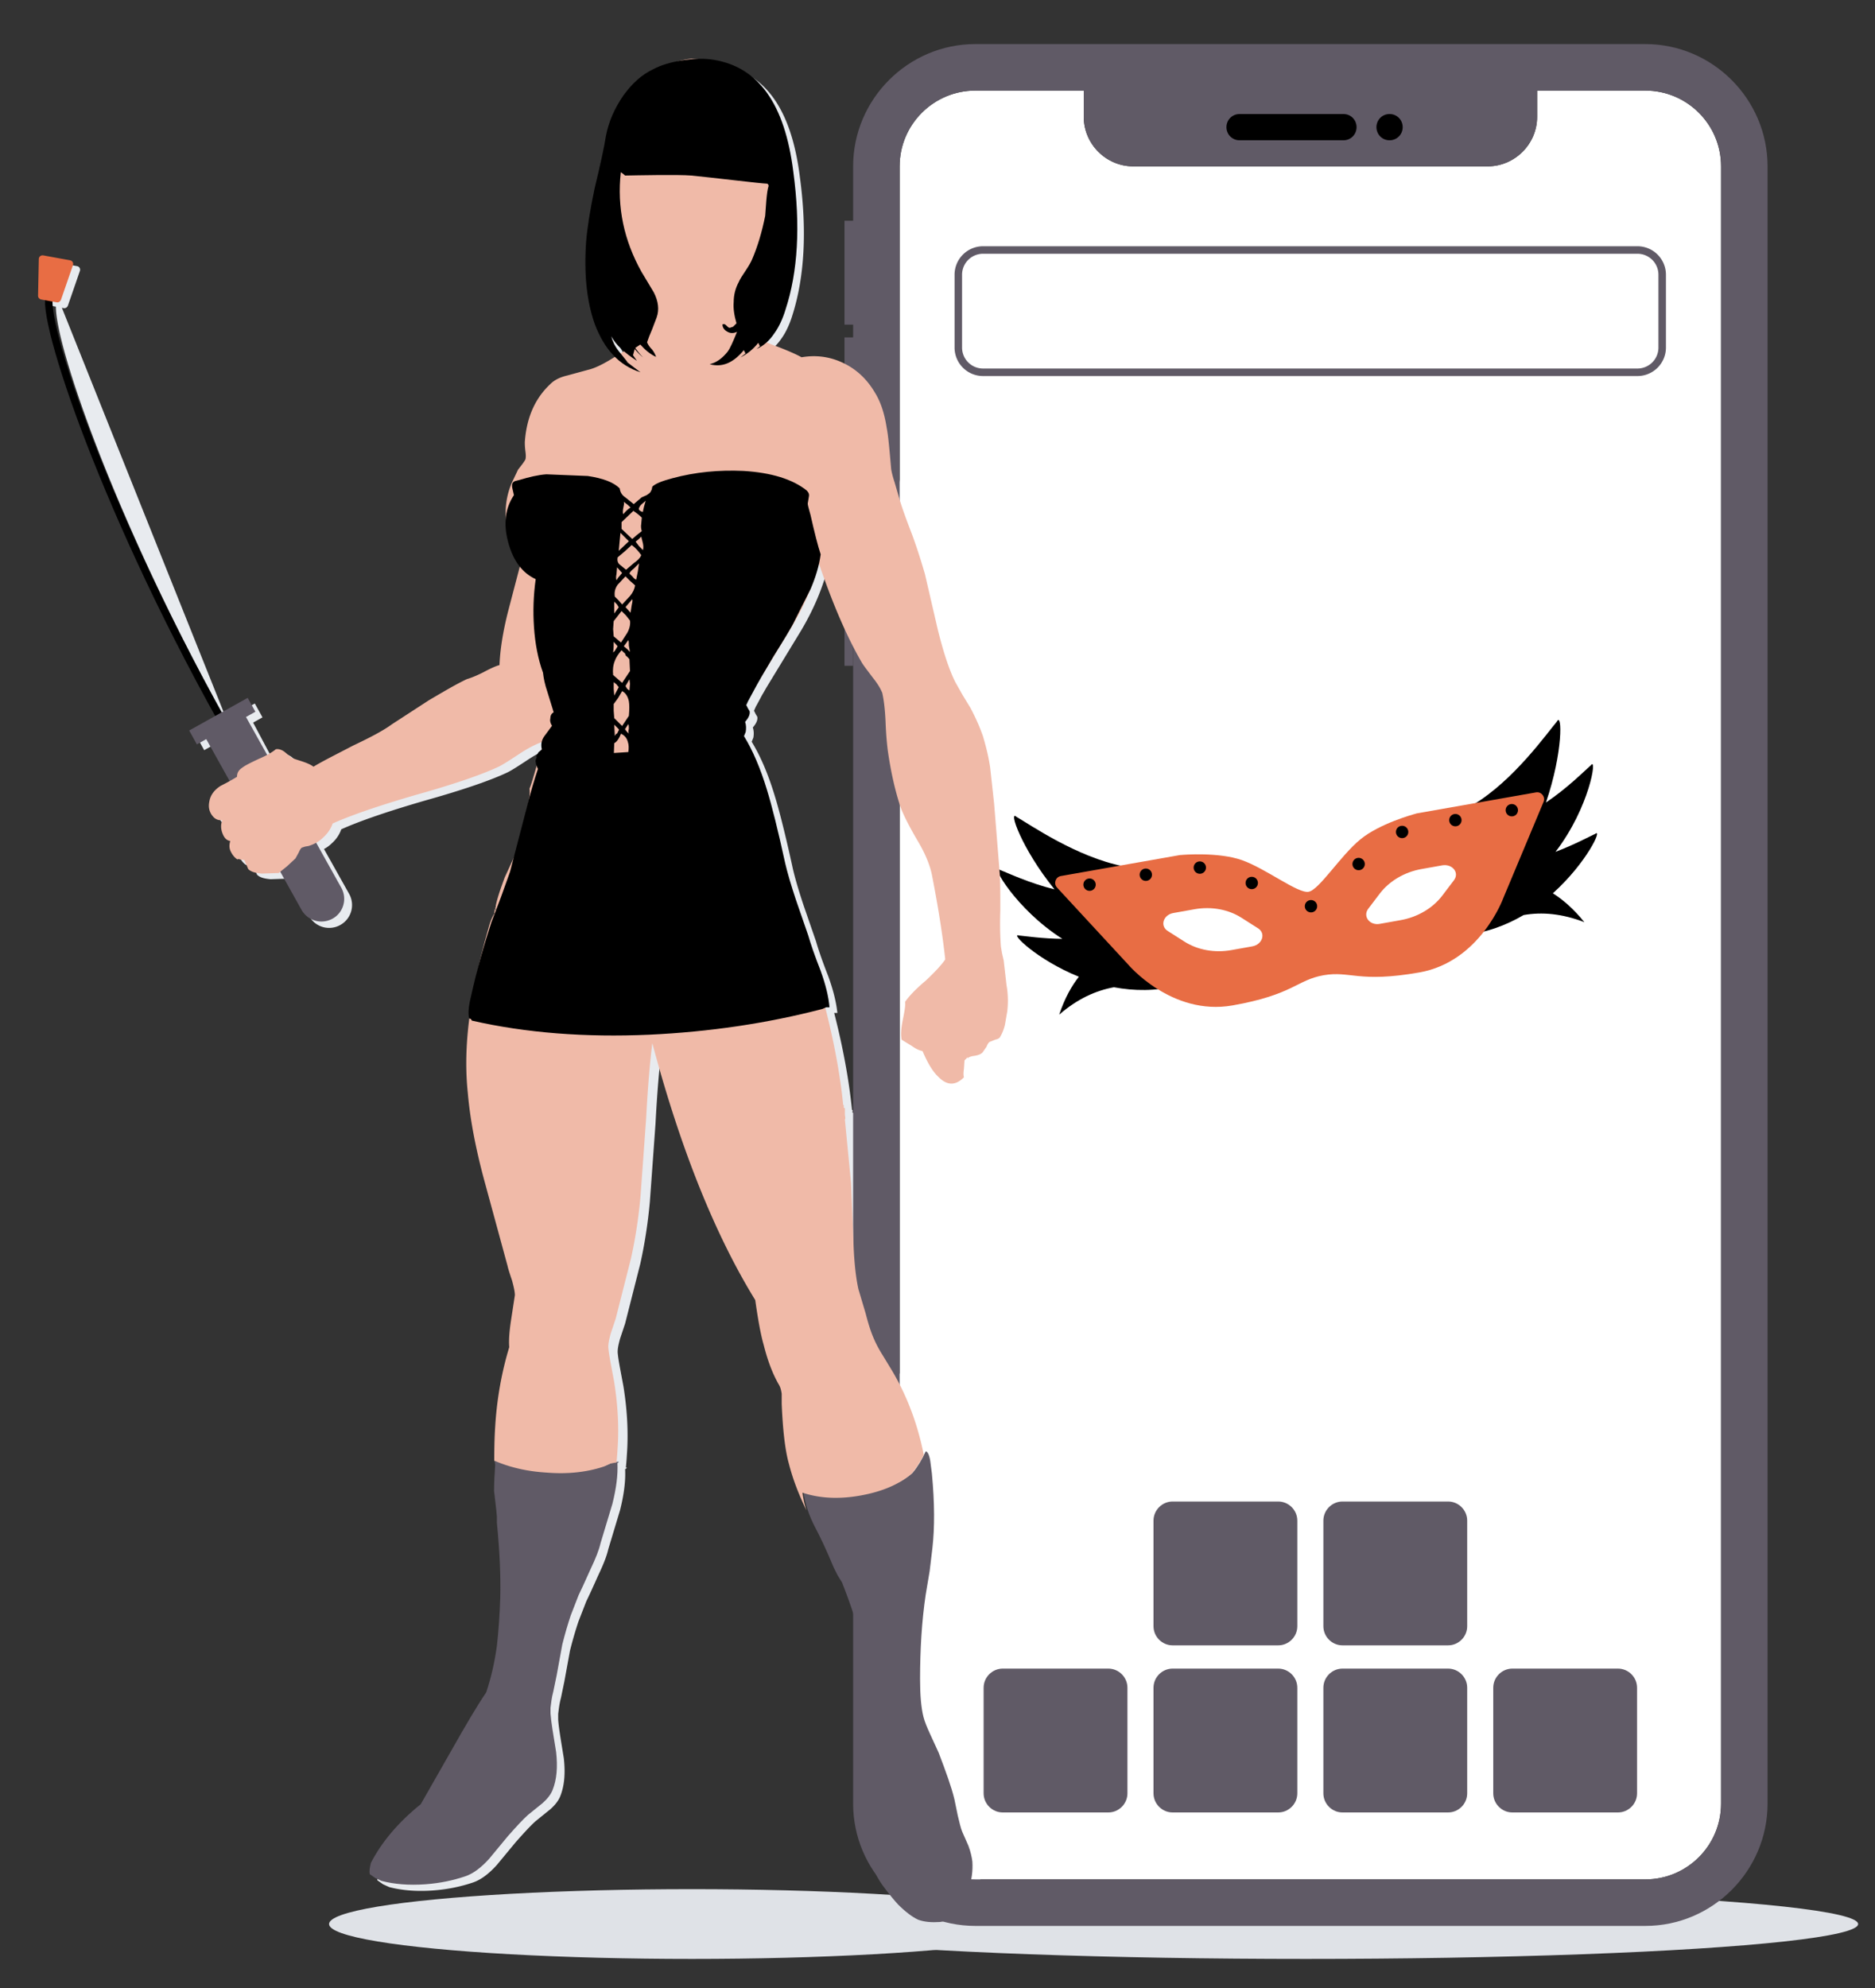 <svg xmlns="http://www.w3.org/2000/svg" xmlns:xlink="http://www.w3.org/1999/xlink" width="1000" height="1060"><rect width="100%" height="100%" fill="#333333" stroke="none"/><path fill="#e8ebef" d="M540.6 528.2l-1.5-13.1-.9-3.9-.6-3.6c-.3-4.2-.6-10.4-.3-19.1 0-9 0-15.5-.3-19.7l-3-37.3-2.1-19.1c-.9-6.3-2.4-11.9-3.9-17-1.8-5.1-3.9-9.8-6.6-14.9l-4.2-6.9-3.9-6.9c-3.3-6.6-6.3-15.8-9.3-27.8l-6.9-29.8c-1.5-5.1-3.6-12.2-6.9-21.2-3.6-9.3-6-16.1-7.2-20.6l-2.1-7.2c-.9-2.7-1.5-5.1-1.8-6.9-.9-10.1-1.5-17.6-2.4-22.1-1.2-7.8-3.3-14-6.3-18.8-3.9-6.6-9-11.6-15.2-14.9-7.2-3.9-15.2-5.4-23.9-3.9-2.1-1.2-6.6-3.3-13.7-6-1.9-.7-3.5-1.3-5.1-2.1 1.5-1.3 2.9-2.9 4.2-4.8 2.4-3.3 4.5-7.8 6-12.8 6.3-20 7.8-44.5 3.9-73.4-4.5-36.1-18.5-55.8-42.4-59.7-5.4-.9-11-.6-17 .3-5.7.9-11 2.4-15.5 4.8-6.3 3-11.3 7.8-15.8 14-4.5 6.6-7.8 13.7-9.3 21.8-.9 6-3 15.2-6 27.8-2.4 11.3-3.9 20.9-4.5 28.3-1.2 17 .3 31.6 4.5 43.6 2.8 7.5 6.4 13.4 11 17.9-5.7 3.6-10.4 6-14.3 6.8l-11 3c-3.9.9-6.9 2.4-9 4.5-8.4 7.8-12.8 18.2-13.7 31 0 .9 0 2.4.3 4.8.3 2.1.3 3.6 0 4.5-.3.6-.9 1.5-1.8 2.7l-2.1 2.7-3 6.3c-2.7 5.9-3.8 11.9-3.6 18.4-.6 4.4-.2 9.2 1.2 14.4 1.4 5.3 3.5 9.6 6.2 12.9l-6.2 23.8c-2.7 10.7-4.2 20.3-4.5 28.3-2.1.6-4.8 1.8-8.7 3.9-3.6 1.8-6.6 3-8.7 3.6-6.3 3-12.8 6.9-20.3 11.3l-19.7 12.8c-4.5 3.3-11.3 6.9-20.6 11.3-9.8 5.1-17 8.7-21.2 11.3-1.2-.9-3-1.8-5.7-2.7s-4.8-1.5-6-2.1l-3.6-3c-1.5-1.2-3.3-1.8-4.8-1.5-1.2 1-2.9 2.1-5.1 3.2L135 385.3l5-2.8-4.1-7.4-15.1 8.4L33 164.1l.9.2c1 .2 1.9-.4 2.3-1.3l6.4-18.5c.4-1.2-.3-2.4-1.5-2.6l-14.2-2.6c-1.2-.2-2.4.7-2.4 1.9l-.4 19.6c0 1 .7 1.8 1.7 2l4 .7c-.1 21.6 32.4 115.4 90.6 220.4l-15.6 8.7 4.1 7.4 5-2.8 12.6 22.6c-1.2.7-2.6 1.4-4.1 2.2-3.3 2.1-5.4 4.8-6 8.1-.6 2.7-.3 4.8.9 6.9 1.5 2.4 3.3 3.6 6 3.3-.9 2.1-.9 4.5 0 6.9s2.1 3.9 4.2 4.2c-.6 2.1-.6 3.9.3 5.7s2.1 3.3 3.6 4.2c0-.3.6-.3 1.5 0l2.1.3 1.2 2.7.9 2.1c1.5 1.5 3.9 2.1 7.2 2.4l9-.3.3-.2 11.3 20.2a12.17 12.17 0 0 0 16.6 4.7h0a12.17 12.17 0 0 0 4.7-16.6l-13.4-23.9c1.5-.8 2.9-1.8 4.1-3 2.4-2.1 4.2-4.8 5.1-7.5 9.3-4.2 23.9-9.3 44.2-15.2 20.3-5.7 34.9-10.7 43.9-14.9 2.1-.9 6.3-3.6 12.2-7.5 4.2-2.7 7.9-4.6 10.9-5.6-.3 1.3-.2 2.6.1 3.9l-1.8 1.5-1.2 2.1c.3.3.3.6 0 1.2-.3.9-.6 1.5-.3 1.8 0 .8.2 1.6.7 2.6-1.7 5.8-2.8 9.7-3.6 11.7.1.8.1 1.9.1 3l-2.2 8.1-7.2 27.6-3.9 8.5c-2.1 5.7-3.9 10.7-4.8 15.2v.6l.3.3c-.3-.3-.3-.3-.6.3 0 .2.2.4.3.5l-.1.2-.3.1-.3-.3v1.2c-.2.2-.3.5-.1.7l-.3.9c-1 1.8-2.1 4.2-2.8 7.4l-1.8 6.7c-2.8 9.4-5.6 19.5-8 30.3-1.2 4.8-1.5 8.7-.9 11.3l.4.1c-1.7 13.8-2.1 26.9-.7 39.2 1.2 14 4.2 29.8 9 47.4l12.2 44.8c.3 1.5 1.2 4.2 2.4 7.8.9 3.3 1.5 6 1.5 7.8l-2.1 13.7c-.9 6-1.2 10.7-.9 14-3.9 12.8-6.6 27.2-7.5 42.4-.4 5.9-.5 12.1-.5 18.5l-.4.6.3 1.5c-.3 4.8-.6 9.5-.6 14l1.2 10.4.3 3.3v3.3c1.5 15.2 2.1 28.6 1.8 40-.3 9.3-.9 17.9-1.8 25.7-1.2 8.7-3 16.7-5.7 24.8-5.1 7.5-11 17.6-17.9 29.8l-17 29.8c-12.2 9.8-20.9 20.3-26.6 31.3-.6 2.4-.9 4.5-.6 6l3 2.1 3.3 1.5c6.9 1.8 14.6 2.4 23.3 1.8 8.1-.6 14.9-2.1 21.2-4.2 4.5-1.5 8.7-4.8 12.8-9.3l10.1-12.2c4.5-5.1 8.1-9 10.7-11.3l7.8-6.3c2.7-2.4 4.5-4.8 5.4-7.2 2.1-5.4 2.7-11.9 1.8-20-1.5-9.3-2.7-16.1-3-20.6v-3c.3-2.4.6-5.4 1.5-8.7l1.8-8.7 3-16.4c1.5-6 3-11 4.5-15.5l2.1-5.4 2.1-5.4c.9-1.8 3-6.3 6.3-13.7 2.7-5.7 4.5-10.1 5.4-14l6.3-20.9c2.1-8.4 3-15.5 2.7-21.8.9-.6 1.2-.9.6-.9h0-.2c.2-2.1.4-4.2.5-6.3.9-11.6.3-23.9-1.8-37-1.5-8.1-2.7-14-3-17.3-.3-2.1.3-4.8 1.2-8.1l2.7-8.1 8.1-31.9c2.7-12.2 4.2-23.3 5.1-33.1l3-41.5c.9-17.3 2.1-30.7 3.3-40.3 15.2 57 33.7 102.6 54.9 137 1.5 10.7 3 18.8 4.5 23.9 2.1 8.4 4.8 15.5 8.1 21.2.9 1.5 1.2 3 1.5 4.8v5.4c.6 14 1.8 24.8 3.9 32.2 1.9 7.4 4.9 15.6 9.3 24.6 1.1 3.3 2.4 6.5 4.1 9.7 2.4 4.5 5.7 11.3 9.8 21.2l2.1 4.2 2.4 3.9c4.8 12.2 8.1 22.4 9.8 29.8l4.5 33.1c-.3.9-.3 1.8 0 3l.3 2.7-.9 4.8c-.3 2.1-.6 3.6-.3 4.8l1.2 3.3c.6 1.5.9 2.7.9 3.6l-.6 3.6c-.3 1.8-.6 3-.6 3.9-.6 5.1-.9 11.3-.9 18.2l.3 17 2.1 4.5c.9 2.1 1.5 3.9 1.8 5.1l-.6 3-.6 3.6c-.3 4.2 0 7.5.9 9.5.6 2.1 2.1 4.8 4.2 7.8 3.3 4.5 6 7.8 8.4 10.4 3.9 3.9 7.5 6.6 10.7 8.1 3.3 1.2 7.2 1.5 11.6 1.2 4.5-.6 7.8-1.8 9.5-3.9l5.7-13.1c1.8-5.4 2.4-10.4 2.1-15.2-.3-2.4-.9-5.1-2.1-8.4l-3.3-7.5c-.9-2.1-1.5-5.1-2.4-8.7l-1.8-8.7c-1.5-6.3-4.5-14.6-8.4-24.8l-4.5-9.8c-1.8-3.9-3-6.9-3.6-9.3-1.2-4.8-1.8-11.3-1.8-20 0-15.8.9-31 3-45.1l2.1-12.5 1.5-12.5c1.2-10.7 1.2-23.9-.3-39.7l-.9-6.9c-.6-3.3-1.5-4.8-2.4-4.8-.2.5-.5.9-.7 1.3-3.3-16.5-8.9-31.4-16.9-44.9l-5.1-8.4c-2.1-3.3-3.6-6.3-4.5-8.4-1.5-3.3-3-7.8-4.5-13.7l-3.9-13.1c-1.5-6.9-2.4-15.8-2.7-27.2l-1.2-29.2-3.3-34c.3-.3.3-.9 0-2.4v-3.6c-.6-.3-.9-.6-.6-.9s0-.6-.3-.9c-1.7-16.5-4.9-33.6-9.5-51.6h1.7c-.6-5.7-2.1-11.9-4.8-19.4-3.3-8.4-5.4-14.6-6.6-18.8l-6.6-19.1c-2.7-8.1-4.5-14.3-5.7-19.4-3.9-17.9-7.2-31-9.8-39.4-3.5-11.5-7.6-21-12.2-28.5l.9-2.2c.3-1.8.3-3.6-.3-5.4 1.8-2.1 2.7-3.9 2.4-5.7l-.9-1.5-.9-1.8c.3-.3.6-1.5 1.5-3l2.1-3.9c.4-.8.9-1.7 1.4-2.5l1.6-2.8 18.5-30.4c6.9-11.6 11.6-23 14.3-33.7 7.5 22.1 15.2 39.7 23 53.1.9 1.5 3 4.2 5.7 7.8 2.4 3 3.9 5.4 4.8 7.5l.3.6c.9 3.9 1.5 9 1.8 15.5.3 8.1.9 13.1 1.2 15.5 1.5 10.4 3.6 20.3 6.6 29.5 1.2 3.6 4.2 9.8 9.3 18.5 4.5 7.5 6.9 14 7.8 19.1 3 15.5 5.4 30.1 6.9 43.9v.3c-1.8 2.7-5.4 6.6-10.4 11.3-5.4 4.5-9 8.4-11 11.3.3 1.8-.3 5.1-1.2 9.5-.9 4.5-1.2 8.1-.6 10.7l5.4 3.3c2.1 1.5 3.9 2.4 5.7 2.7 2.7 6.3 5.4 11 8.7 14 4.5 4.5 9 4.5 13.4 0-.3-.9-.3-2.4 0-4.5l.3-4.5 1.2-1.2c.3-.6.6-.6.3.3.3-.6 1.5-1.2 3.6-1.5s3.6-.9 4.5-1.8l2.1-3c.6-1.5 1.2-2.4 1.8-2.7l3-1.2c1.5-.3 2.4-.9 2.7-1.8.9-1.5 1.8-3.6 2.4-6.3l1.2-6.9c-.5-3.6-.5-8.4-1.4-13.4zM336.8 190.4c-.6.4-1.2.7-1.9 1.1l-1.2-1.5c-2.1-2.7-3.3-5.4-3.9-7.8 1.6 2.9 3.9 5.5 7 8.2zm-44.2 597.1c-.2 0-.5 0-.7-.1.2 0 .5.1.7.1zm139.6 11c.1.8.2 1.6.4 2.4-.1-.8-.2-1.6-.4-2.4h0zm.9 4.5v.2-.2zm60.8-19.5c.5-.8 1-1.5 1.4-2.3-.4.7-.9 1.5-1.4 2.3zm-1.7 2.5c.5-.7 1-1.4 1.5-2.2-.5.7-.9 1.5-1.5 2.2zm3.3-5.1c.5-.8 1-1.7 1.4-2.6-.5.9-.9 1.8-1.4 2.6zm-3.4 5.3c-.5.7-1.1 1.4-1.6 2.1.5-.6 1-1.3 1.6-2.1z"/><g fill="#dfe2e7"><ellipse cx="696.5" cy="1025.9" rx="294.5" ry="18.6"/><ellipse cx="369" cy="1025.9" rx="193.5" ry="18.6"/></g><path d="M651.3 58.2h100.4v18.1H651.3z"/><path fill="#fff" d="M917.9 961.7c0 22.3-18.1 40.4-40.4 40.4H520.2c-22.3 0-40.4-18.1-40.4-40.4v-873c0-22.3 18.1-40.4 40.4-40.4H578v14c0 14.5 11.9 26.4 26.4 26.4h189c14.5 0 26.4-11.9 26.4-26.4v-14h57.7c22.3 0 40.4 18.1 40.4 40.4v873z"/><path fill="none" stroke="#605a66" stroke-width="4" stroke-miterlimit="10" d="M873.3 198.5h-349a13.19 13.19 0 0 1-13.2-13.2v-38.8a13.19 13.19 0 0 1 13.2-13.2h349a13.19 13.19 0 0 1 13.2 13.2v38.8a13.19 13.19 0 0 1-13.2 13.2z"/><g fill="#605a66"><use xlink:href="#B"/><use xlink:href="#B" x="90.6"/><use xlink:href="#C"/><use xlink:href="#B" x="271.8"/><use xlink:href="#B" x="90.6" y="-89.1"/><use xlink:href="#C" y="-89.1"/><path d="M877.5 23.5H520.2c-35.9 0-65.2 29.4-65.2 65.2v29h-4.6v55.4h4.6v6.8h-4.6v55.4h4.6v726.4c0 35.9 29.4 65.2 65.2 65.2h357.3c35.9 0 65.2-29.4 65.2-65.2v-873c0-35.8-29.3-65.2-65.2-65.2zM741.1 60.8c3.9 0 7 3.1 7 7s-3.1 7-7 7-7-3.1-7-7 3.1-7 7-7zm-80 0h55.4c3.9 0 7 3.1 7 7s-3.1 7-7 7h-55.4c-3.9 0-7-3.1-7-7s3.1-7 7-7zm256.8 900.9c0 22.3-18.1 40.4-40.4 40.4H520.2c-22.3 0-40.4-18.1-40.4-40.4v-873c0-22.3 18.1-40.4 40.4-40.4H578v14c0 14.5 11.9 26.4 26.4 26.4h189c14.5 0 26.4-11.9 26.4-26.4v-14h57.7c22.3 0 40.4 18.1 40.4 40.4v873z"/><path d="M450.4 273.2h4.6V355h-4.6z"/></g><path d="M599.2 461.9c-24.9-4.8-50.3-22.5-57-26.3-4.6-4.3 2.4 16.6 20.2 38.6-13.5-3.3-25.5-9-29.4-10.5-4.9-3.4 8.6 21 33.6 36.9-10.7-.1-19.9-1.5-23.2-1.8-4.9-1.6 9.5 12.9 32 22-3.8 4.8-7.5 11.3-10.5 20.2 9.7-8.4 19.4-12.8 29.2-14.6 10.7 2 22.3 2.2 34-.9m152.2-26.9c12.1-1.1 22.9-5.2 32.3-10.7 9.8-1.7 20.4-.8 32.4 3.8-5.9-7.3-11.6-12.1-16.8-15.4 18.1-16.3 26.6-34.8 22.6-31.7-3 1.4-11.2 5.8-21.2 9.6 18.1-23.5 22.4-51 18.9-46.2-3.1 2.7-12.5 12.2-24 19.9 9.2-26.8 8.7-48.8 5.8-43.1-5 5.8-22.8 31.2-44.5 44.2"/><path fill="#e86d44" d="M819.2 422.5l-63.6 11.2c-.1 0-.2 0-.3.1-1.9.5-19.6 5.4-29.7 13.7-10.7 8.7-22 27-27.7 28s-22.6-12.3-35.6-16.9c-12.3-4.3-30.7-2.9-32.6-2.7h-.3l-63.6 11.2c-2.9.5-4 4-2.1 6.1l38 41.1s23.1 27.5 55.6 21.8c32.4-5.7 34.3-13.6 48.6-16.1 14.2-2.5 18.7 4.2 51.1-1.5s44.7-39.5 44.7-39.5l21.6-51.6c1-2.6-1.3-5.4-4.1-4.9zm-151.3 82.1l-11.2 2c-9 1.6-18.1-.1-25.1-4.6l-8.8-5.6c-4.3-2.7-2.4-8.7 3.1-9.6l11.2-2c9-1.6 18.1.1 25.1 4.6l8.8 5.6c4.2 2.7 2.3 8.6-3.1 9.6zm107.5-35.2l-6.3 8.3c-5.1 6.6-13.1 11.3-22 12.9l-11.2 2c-5.4 1-9.2-4-6.2-8l6.3-8.3c5.1-6.6 13.1-11.3 22-12.9l11.2-2c5.5-.9 9.3 4 6.2 8z"/><circle cx="699.2" cy="483.2" r="3.3"/><circle cx="747.8" cy="443.6" r="3.3"/><circle cx="776.2" cy="437.3" r="3.3"/><circle cx="806.3" cy="432" r="3.3"/><circle cx="639.9" cy="462.6" r="3.3"/><circle cx="611.1" cy="466.4" r="3.3"/><circle cx="581.1" cy="471.7" r="3.3"/><circle cx="724.6" cy="460.7" r="3.3"/><circle cx="667.6" cy="470.8" r="3.3"/><path fill="none" stroke="#000" stroke-width="4" stroke-miterlimit="10" d="M27.3,156c-8.6,4.8,25.1,110,91.3,228.6"/><path fill="#605a66" d="M182 473.3l-50.8-91 5-2.8-4.1-7.4-31.2 17.4 4.1 7.4 5-2.8 50.8 91a12.17 12.17 0 0 0 16.6 4.7h0c5.8-3.2 7.9-10.6 4.6-16.5z"/><path fill="#e86d44" d="M20.7 138.1l-.4 19.6c0 1 .7 1.8 1.7 2l8.2 1.5c1 .2 1.9-.4 2.3-1.3l6.4-18.5c.4-1.2-.3-2.4-1.5-2.6l-14.2-2.6c-1.4-.3-2.5.7-2.5 1.9z"/><path d="M329.7 779.4c-.9 0-2.1.3-3.6.6l-3.3 1.5c-9 3-19.1 4.2-30.4 3.3-10.4-.6-19.7-2.7-28-6.3l-.6.9.3 1.5c-.3 4.8-.6 9.5-.6 14l1.2 10.4.3 3.3v3.3c1.5 15.2 2.1 28.6 1.8 40-.3 9.3-.9 17.9-1.8 25.7-1.2 8.7-3 16.7-5.7 24.8-5.1 7.5-11 17.6-17.9 29.8l-17 29.8c-12.2 9.8-20.9 20.3-26.6 31.3-.6 2.4-.9 4.5-.6 6l3 2.1 3.3 1.5c6.9 1.8 14.6 2.4 23.3 1.8 8.1-.6 14.9-2.1 21.2-4.2 4.5-1.5 8.7-4.8 12.8-9.3l10.1-12.2c4.5-5.1 8.1-9 10.7-11.3l7.8-6.3c2.7-2.4 4.5-4.8 5.4-7.2 2.1-5.4 2.7-11.9 1.8-20-1.5-9.3-2.7-16.1-3-20.6v-3c.3-2.4.6-5.4 1.5-8.7l1.8-8.7 3-16.4c1.5-6 3-11 4.5-15.5l2.1-5.4 2.1-5.4c.9-1.8 3-6.3 6.3-13.7 2.7-5.7 4.5-10.1 5.4-14l6.3-20.9c2.1-8.4 3-15.5 2.7-21.8.7-.4 1-.7.4-.7m157 5.9c-6.6 5.7-15.5 9.5-27.2 11.6-11.6 2.1-22.1 1.5-31-1.5.9 6.6 3 12.8 6.3 19.1 2.4 4.5 5.7 11.3 9.8 21.2l2.1 4.2 2.4 3.9c4.8 12.2 8.1 22.4 9.8 29.8l4.5 33.1c-.3.9-.3 1.8 0 3l.3 2.7-.9 4.8c-.3 2.1-.6 3.6-.3 4.8l1.2 3.3c.6 1.5.9 2.7.9 3.6l-.6 3.6c-.3 1.8-.6 3-.6 3.9-.6 5.1-.9 11.3-.9 18.2l.3 17 2.1 4.5c.9 2.1 1.5 3.9 1.8 5.1l-.6 3-.6 3.6c-.3 4.2 0 7.5.9 9.5.6 2.1 2.1 4.8 4.2 7.8 3.3 4.5 6 7.8 8.4 10.4 3.9 3.9 7.5 6.6 10.7 8.1 3.3 1.2 7.2 1.5 11.6 1.2 4.5-.6 7.8-1.8 9.5-3.9l5.7-13.1c1.8-5.4 2.4-10.4 2.1-15.2-.3-2.4-.9-5.1-2.1-8.4l-3.3-7.5c-.9-2.1-1.5-5.1-2.4-8.7l-1.8-8.7c-1.5-6.3-4.5-14.6-8.4-24.8l-4.5-9.8c-1.8-3.9-3-6.9-3.6-9.3-1.2-4.8-1.8-11.3-1.8-20 0-15.8.9-31 3-45.1l2.1-12.5 1.5-12.5c1.2-10.7 1.2-23.9-.3-39.7l-.9-6.9c-.6-3.3-1.5-4.8-2.4-4.8-2 4.3-4.3 8.2-7 11.4" fill="#605a66"/><path fill="#f0baa8" d="M536.8 525.2l-1.5-13.1-.9-3.9-.6-3.6c-.3-4.2-.6-10.4-.3-19.1 0-9 0-15.5-.3-19.7l-3-37.3-2.1-19.1c-.9-6.3-2.4-11.9-3.9-17-1.8-5.1-3.9-9.8-6.6-14.9l-4.2-6.9-3.9-6.9c-3.3-6.6-6.3-15.8-9.3-27.8l-6.9-29.8c-1.5-5.1-3.6-12.2-6.9-21.2-3.6-9.3-6-16.1-7.2-20.6l-2.1-7.2c-.9-2.7-1.5-5.1-1.8-6.9-.9-10.1-1.5-17.6-2.4-22.1-1.2-7.8-3.3-14-6.3-18.8-3.9-6.6-9-11.6-15.2-14.9-7.2-3.9-15.2-5.4-23.9-3.9-2.1-1.2-6.6-3.3-13.7-6-6-2.1-10.1-4.5-12.2-7.2-1.5-2.1-3-5.4-4.5-9.3l-3.3-11c3.6-3.9 6-7.5 7.2-10.1 5.7-14 9.5-29.2 11.3-45.4 2.1-19.4.3-34.6-5.4-45.4-4.5-7.5-9.3-13.1-14.9-17h0c-6.6-4.8-14.3-7.5-23.3-7.8-3.3.3-7.2 1.2-11 2.7-3.9 1.2-7.2 2.4-9.8 3.9C341 43 336 49.2 332.1 56.1c-4.2 8.1-6.3 16.7-6.3 26.6.6 2.1.9 5.1.9 9 0 9 1.2 20.3 3.6 33.7 2.1 12.5 6.6 22.7 12.8 30.4l3.9 3.9c2.1 1.8 3 3 3 3.9.3.6 0 2.1-.9 4.2-.6 3-1.5 5.7-2.7 8.4-1.5 3-3 5.1-4.5 6-2.7 1.2-7.2 3.9-14 8.1-5.7 3.6-10.4 6-14.3 6.9l-11 3c-3.9.9-6.9 2.4-9 4.5-8.4 7.8-12.8 18.2-13.7 31 0 .9 0 2.4.3 4.8.3 2.1.3 3.6 0 4.5-.3.6-.9 1.5-1.8 2.7l-2.1 2.7-3 6.3c-3.3 7.2-4.2 14.6-3.3 22.7.9 7.8 3.6 14.3 8.1 19.4l-7.2 27.5c-2.7 10.7-4.2 20.3-4.5 28.3-2.1.6-4.8 1.8-8.7 3.9-3.6 1.8-6.6 3-8.7 3.6-6.3 3-12.8 6.9-20.3 11.3L209 386.2c-4.5 3.3-11.3 6.9-20.6 11.3-9.8 5.1-17 8.7-21.2 11.3-1.2-.9-3-1.8-5.7-2.7s-4.8-1.5-6-2.1l-3.6-3c-1.5-1.2-3.3-1.8-4.8-1.5-1.8 1.5-4.8 3.3-9 5.1-4.5 2.1-7.5 3.6-9 4.8-1.8 1.2-2.7 2.7-2.7 4.8-1.5.9-4.5 2.7-8.7 4.8-3.3 2.1-5.4 4.8-6 8.1-.6 2.7-.3 4.8.9 6.9 1.5 2.4 3.3 3.6 6 3.3-.9 2.1-.9 4.5 0 6.9s2.1 3.9 4.2 4.2c-.6 2.1-.6 3.9.3 5.7s2.1 3.3 3.6 4.2c0-.3.6-.3 1.5 0l2.1.3 1.2 2.7.9 2.1c1.5 1.5 3.9 2.1 7.2 2.4l9-.3 4.5-3.6 4.5-4.2 1.8-3.3c.6-1.5 1.2-2.1 1.5-2.4l1.8-.6 1.8-.3c3-.9 5.7-2.4 7.8-4.5 2.4-2.1 4.2-4.8 5.1-7.5 9.3-4.2 23.9-9.3 44.2-15.2 20.3-5.7 34.9-10.7 43.9-14.9 2.1-.9 6.3-3.6 12.2-7.5 5.1-3.3 9.5-5.4 12.8-6.3-1.2 2.7-2.7 6.9-4.2 12.8-1.8 6.3-3 10.4-3.9 12.5.3 2.1 0 5.1-.9 8.7l-2.1 8.7-1.5 8.1c-.6 3-1.2 5.4-2.1 7.5l-6.6 14.3c-2.1 5.7-3.9 10.7-4.8 15.2v.6l.3.3c-.3-.3-.3-.3-.6.3a.65.65 0 0 0 .6.6l-.6.3-.3-.3v1.2c-.3.3-.3.6 0 .9-1.2 1.8-2.4 4.5-3.3 8.1-4.5 15.8-7.8 30.1-9.5 43-2.4 15.8-3 30.7-1.5 44.8 1.2 14 4.2 29.8 9 47.4l12.2 44.8c.3 1.5 1.2 4.2 2.4 7.8.9 3.3 1.5 6 1.5 7.8l-2.1 13.7c-.9 6-1.2 10.7-.9 14-3.9 12.8-6.6 27.2-7.5 42.4-.4 5.9-.5 12.1-.5 18.5l.2-.3c8.4 3.6 17.6 5.7 28 6.3 11.3.9 21.5-.3 30.4-3.3l3.3-1.5c1.4-.3 2.5-.5 3.3-.6.2-2.1.4-4.2.5-6.3.9-11.6.3-23.9-1.8-37-1.5-8.1-2.7-14-3-17.3-.3-2.1.3-4.8 1.2-8.1l2.7-8.1 8.1-31.9c2.7-12.2 4.2-23.3 5.1-33.1l3-41.5c.9-17.3 2.1-30.7 3.3-40.3 15.2 57 33.7 102.6 54.9 137 1.5 10.7 3 18.8 4.5 23.9 2.1 8.4 4.8 15.5 8.1 21.2.9 1.5 1.2 3 1.5 4.8v5.4c.6 14 1.8 24.8 3.9 32.2 1.9 7.4 4.9 15.6 9.3 24.6-1-3.1-1.7-6.2-2.1-9.4 9 3 19.4 3.6 31 1.5s20.6-6 27.2-11.6h0c2.4-2.9 4.6-6.3 6.5-10-3.3-16.5-8.9-31.4-16.9-44.9l-5.1-8.4c-2.1-3.3-3.6-6.3-4.5-8.4-1.5-3.3-3-7.8-4.5-13.7l-3.9-13.1c-1.5-6.9-2.4-15.8-2.7-27.2l-1.2-29.2-3.3-34c.3-.3.3-.9 0-2.4v-3.6c-.6-.3-.9-.6-.6-.9s0-.6-.3-.9c-2.1-20.6-6.6-42.1-13.1-65l-4.2-12.2-4.2-11.9-4.5-12.2c-1.8-5.1-3-9.3-3.9-12.2l-2.4-11-2.1-10.7c-1.8-9.8-4.2-19.1-7.2-27.8a85.99 85.99 0 0 0-5.1-12.2c-2.7-5.4-4.5-9.5-5.4-12.2l-2.7-7.2c-.9-3.3-1.2-6-.9-8.1.3-3.6 1.8-7.5 3.9-11.6l6-10.4 18.5-30.4c6.9-11.6 11.6-23 14.3-33.7 7.5 22.1 15.2 39.7 23 53.1.9 1.5 3 4.2 5.7 7.8 2.4 3 3.9 5.4 4.8 7.5l.3.6c.9 3.9 1.5 9 1.8 15.5.3 8.1.9 13.1 1.2 15.5 1.5 10.4 3.6 20.3 6.6 29.5 1.2 3.6 4.2 9.8 9.3 18.5 4.5 7.5 6.9 14 7.8 19.1 3 15.5 5.4 30.1 6.9 43.9v.3c-1.8 2.7-5.4 6.6-10.4 11.3-5.4 4.5-9 8.4-11 11.3.3 1.8-.3 5.1-1.2 9.5-.9 4.5-1.2 8.1-.6 10.7l5.4 3.3c2.1 1.5 3.9 2.4 5.7 2.7 2.7 6.3 5.4 11 8.7 14 4.5 4.5 9 4.5 13.4 0-.3-.9-.3-2.4 0-4.5l.3-4.5 1.2-1.2c.3-.6.6-.6.3.3.3-.6 1.5-1.2 3.6-1.5s3.6-.9 4.5-1.8l2.1-3c.6-1.5 1.2-2.4 1.8-2.7l3-1.2c1.5-.3 2.4-.9 2.7-1.8.9-1.5 1.8-3.6 2.4-6.3l1.2-6.9c.5-4.3.5-9.1-.4-14.1z"/><path d="M423.1 91.6c-4.5-36.1-18.5-55.8-42.4-59.7-5.4-.9-11-.6-17 .3-5.7.9-11 2.4-15.5 4.8-6.3 3-11.3 7.8-15.8 14-4.5 6.6-7.8 13.7-9.3 21.8-.9 6-3 15.2-6 27.8-2.4 11.3-3.9 20.9-4.5 28.3-1.2 17 .3 31.6 4.5 43.6 5.1 13.7 13.1 22.4 24.5 26l-3.6-2.7-3.9-3 .6.3-4.8-6c-2.1-2.7-3.3-5.4-3.9-7.8 2.4 4.5 6.9 8.7 13.7 13.1l-2.1-3 .9-3.3c1.5 1.8 3 3.3 4.5 4.5-1.5-1.5-3-3.3-4.2-5.1l2.7-1.8c2.4 2.7 5.1 5.1 8.4 6.6-.3-.9-.9-2.4-2.1-3.9-1.5-1.5-2.4-3-2.7-3.9.6-1.8 1.5-4.2 2.7-6.9l2.4-6.3c1.5-4.2.9-8.7-1.5-13.4l-6.6-11c-9.3-16.7-13.1-34.3-11-53.1.6.4 1.4 1 2.3 1.8 5.6-.1 28.4-.6 35.3 0 7.8.7 38.5 4.4 39.9 4.3s1.3 1.3 1.3 1.3c-.6 1.8-.9 4.5-1.2 7.8l-.6 8.1c-1.8 9-4.2 16.7-6.9 23-.6 1.5-1.8 3.6-3.6 6.3s-3 4.5-3.6 6c-1.8 3.3-2.7 6.9-2.7 10.7-.3 3.3.3 7.2 1.5 11.3l-1.8 1.8-1.8.6c-.6 0-1.2-.6-2.1-1.5-.6-.6-1.2-.6-1.8-.3 0 1.5.9 3 2.7 3.9 1.5.9 3.3.9 5.1 0-2.1 5.1-3.6 8.7-5.1 10.7-2.7 3.3-5.7 5.7-9.5 6.6 6.6 1.8 12.5-.6 18.2-7.5l.9 1.8-2.7 2.1c3.6-1.8 6.9-4.5 9.5-7.8l.9 1.8-1.8 1.5c3.9-1.8 6.9-4.5 9.5-8.4 2.4-3.3 4.5-7.8 6-12.8 6.5-19.9 8-44.4 4.1-73.3zm14.6 426.1c-3.3-8.4-5.4-14.6-6.6-18.8l-6.6-19.1c-2.7-8.1-4.5-14.3-5.7-19.4-3.9-17.9-7.2-31-9.8-39.4-3.5-11.5-7.6-21-12.2-28.5l.9-2.2c.3-1.8.3-3.6-.3-5.4 1.8-2.1 2.7-3.9 2.4-5.7l-.9-1.5-.9-1.8c.3-.3.6-1.5 1.5-3l2.1-3.9c2.7-5.1 6.3-11.3 11-19.1 5.4-8.7 9.3-14.9 11.3-19.1l8.4-16.7c2.7-6.3 4.5-12.2 5.4-18.5-1.5-4.5-3.3-11.6-5.4-20.9l-.9-3.3c-.3-1.2-.6-2.1-.6-3l.6-3.6c.3-1.5-.3-2.4-1.2-3.3-7.5-6-18.8-9.5-33.7-10.4h0c-13.1-.6-25.7.6-37.9 3.9-5.7 1.5-9.3 3-10.7 4.5l-.3 1.5-.6 1.2c-.3.6-1.2 1.2-2.1 1.8l-2.7 1.2-4.2 3.6-4.5-3.6c-1.8-1.2-2.7-2.7-3-4.8-3.3-3.3-9-5.4-17-6.6l-22.1-.9c-4.5.3-9.3 1.5-14.3 3l-1.2.3-1.2.3c-1.5.6-1.8 1.8-1.5 3.6l.9 3.9c-4.8 7.2-5.7 15.5-3 25.4 2.7 9.8 7.5 16.1 14.6 19.4-1.2 8.7-1.5 17-.9 25.7s2.1 16.7 4.8 24.2c.3 2.7.9 6 2.4 10.4l3.3 10.7c-1.2.6-1.8 1.8-1.8 3.3-.3 1.2 0 2.4.9 3.9l-4.2 5.7c-1.5 2.1-1.8 4.5-1.2 6.9l-1.8 1.5-1.2 2.1c.3.3.3.6 0 1.2-.3.9-.6 1.5-.3 1.8 0 1 .5 2.3 1.2 3.8-2.1 6.2-4.2 13.4-6.2 21.5l-8.7 33.4-4.8 13.4-5.1 13.4c-3.9 11.9-7.8 25.4-11 40-1.2 4.8-1.5 8.7-.9 11.3l.9.3.6.9c28.9 6.6 60.6 9 94.6 7.5 31.9-1.5 62.7-6 92.2-13.7l2.1-.9h1.8c-.5-5.7-2-11.9-4.7-19.4zm-108-145.6l2.1-3.6c1.8.9 3 2.7 3.6 5.4.3 1.8.3 4.5 0 7.8l-1.8 2.7-1.8 2.7-2.1-2.1-2.1-2.1-.3-3.9v-3.6l2.4-3.3zm-2.4-4.8v-3.6l1.5 1.2 1.2 1.5-2.4 4.5-.3-3.6zm6.3-1.5l2.1-3.6.3 2.4-.3 3.6-1.2-.9-.9-1.5zm1.8 25.4l-1.2-1.2-.9-1.2 1.8-2.7c.3.6.3 1.5.3 2.4-.3 1.2-.3 2.1 0 2.7zm-5.7-1.2l-.6 1.2c-.3-.3-.6.3-1.2 1.2l-.3-6 1.2 1.2 1.2 1.2h0c.3.3 0 .6-.3 1.2zm-2.3 11.5l.2-5.2c1.5-.9 2.7-2.7 3.6-5.1 1.8.9 3 2.1 3.6 4.2.6 1.7.6 3.6.3 5.6l-7.7.5zm9.5-78.7l-.6 3.9-2.7-3 3.6-4.2h0c.3.7 0 1.9-.3 3.3zm2.4-13.7c-.6-.3-1.2-.6-1.8-1.5l-1.8-1.8c.3-.9 1.2-1.8 2.4-2.7l2.7-2.7-.6 4.2-.9 4.5zm3.6-15.8l-2.1-2.1-1.8-2.4 1.5-1.2 1.5-1.5.9 3.6c.3 1.5.3 2.7 0 3.6zm-1.8-23c.3-.9 1.5-1.8 3.3-3.3l-.9 3c-.3 1.5-.6 2.4-.6 3h0c-2.1-.6-2.7-1.5-1.8-2.7zm-8.7.6c.3-1.5.6-2.4.3-3.3.9.6 2.1 1.5 3.6 3-1.5.9-2.7 2.1-3.9 3.6-.3-.6-.3-1.8 0-3.3zm-.9 7.5l6.3-6c1.8 1.2 3.3 2.4 4.5 3.6l-.3 3.3c-.3 1.5 0 3 .3 3.9l-2.7 2.1c-.9.9-1.8 1.5-2.4 2.1l-5.7-5.4v-3.6zm-.6 5.7l4.5 4.5-5.4 5.1.9-9.6zm-1.5 13.1l3.9-3.3 3.6-3.3c2.1 1.5 3.6 3.3 5.1 5.4-.6 1.5-1.8 2.7-3.9 4.2l-4.2 3.6-3.3-2.7c-1.2-.9-1.5-2.4-1.2-3.9zm-.6 8.9l.3-3.6 2.7 3-1.5 1.8c-.9.9-1.2 1.8-1.5 2.1-.3-.9-.3-2.1 0-3.3zm.6 5.7l4.2-4.5 2.4 2.4h0l2.7 2.4c-.3 2.1-1.2 3.9-2.7 5.7l-4.2 4.5-1.8-2.1-2.1-2.1c-.3-2.1 0-4.2 1.5-6.3zm-1.8 9l1.5 1.5.9 1.5-2.4 3.3v-6.3zm-.3 10.4h0l4.2-5.4 2.4 2.4 2.1 2.7c.3 2.1-.3 4.5-1.5 6.6l-3.3 5.1-2.1-1.8-1.8-1.5-.3-3.9.3-4.2zm8.7 16.4l-1.5-1.5-1.8-1.5 2.4-3.3c.3.6.3 1.5.3 3h0l.6 3.3zm-6.6-3c-.9 1.5-1.5 2.7-2.4 3.3.3-2.4.3-4.2.3-5.7l2.1 2.4zm-1.5 7.8c.6-1.8 1.8-3.6 3.6-5.7l1.2 1.2c.6.3.9.9.9 1.5.3.3 1.2.9 2.1 2.1l.3 6.3-4.2 6.3-2.4-2.1-2.4-2.1c-.3-2.7 0-5.4.9-7.5z"/><defs ><path id="B" d="M591.1 966.4h-56.3c-5.6 0-10.2-4.6-10.2-10.2v-56.3c0-5.6 4.6-10.2 10.2-10.2h56.3c5.6 0 10.2 4.6 10.2 10.2v56.3c0 5.6-4.6 10.2-10.2 10.2z"/><path id="C" d="M772.3 966.4H716c-5.6 0-10.2-4.6-10.2-10.2v-56.3c0-5.6 4.6-10.2 10.2-10.2h56.3c5.6 0 10.2 4.6 10.2 10.2v56.3c0 5.6-4.6 10.2-10.2 10.2z"/></defs></svg>